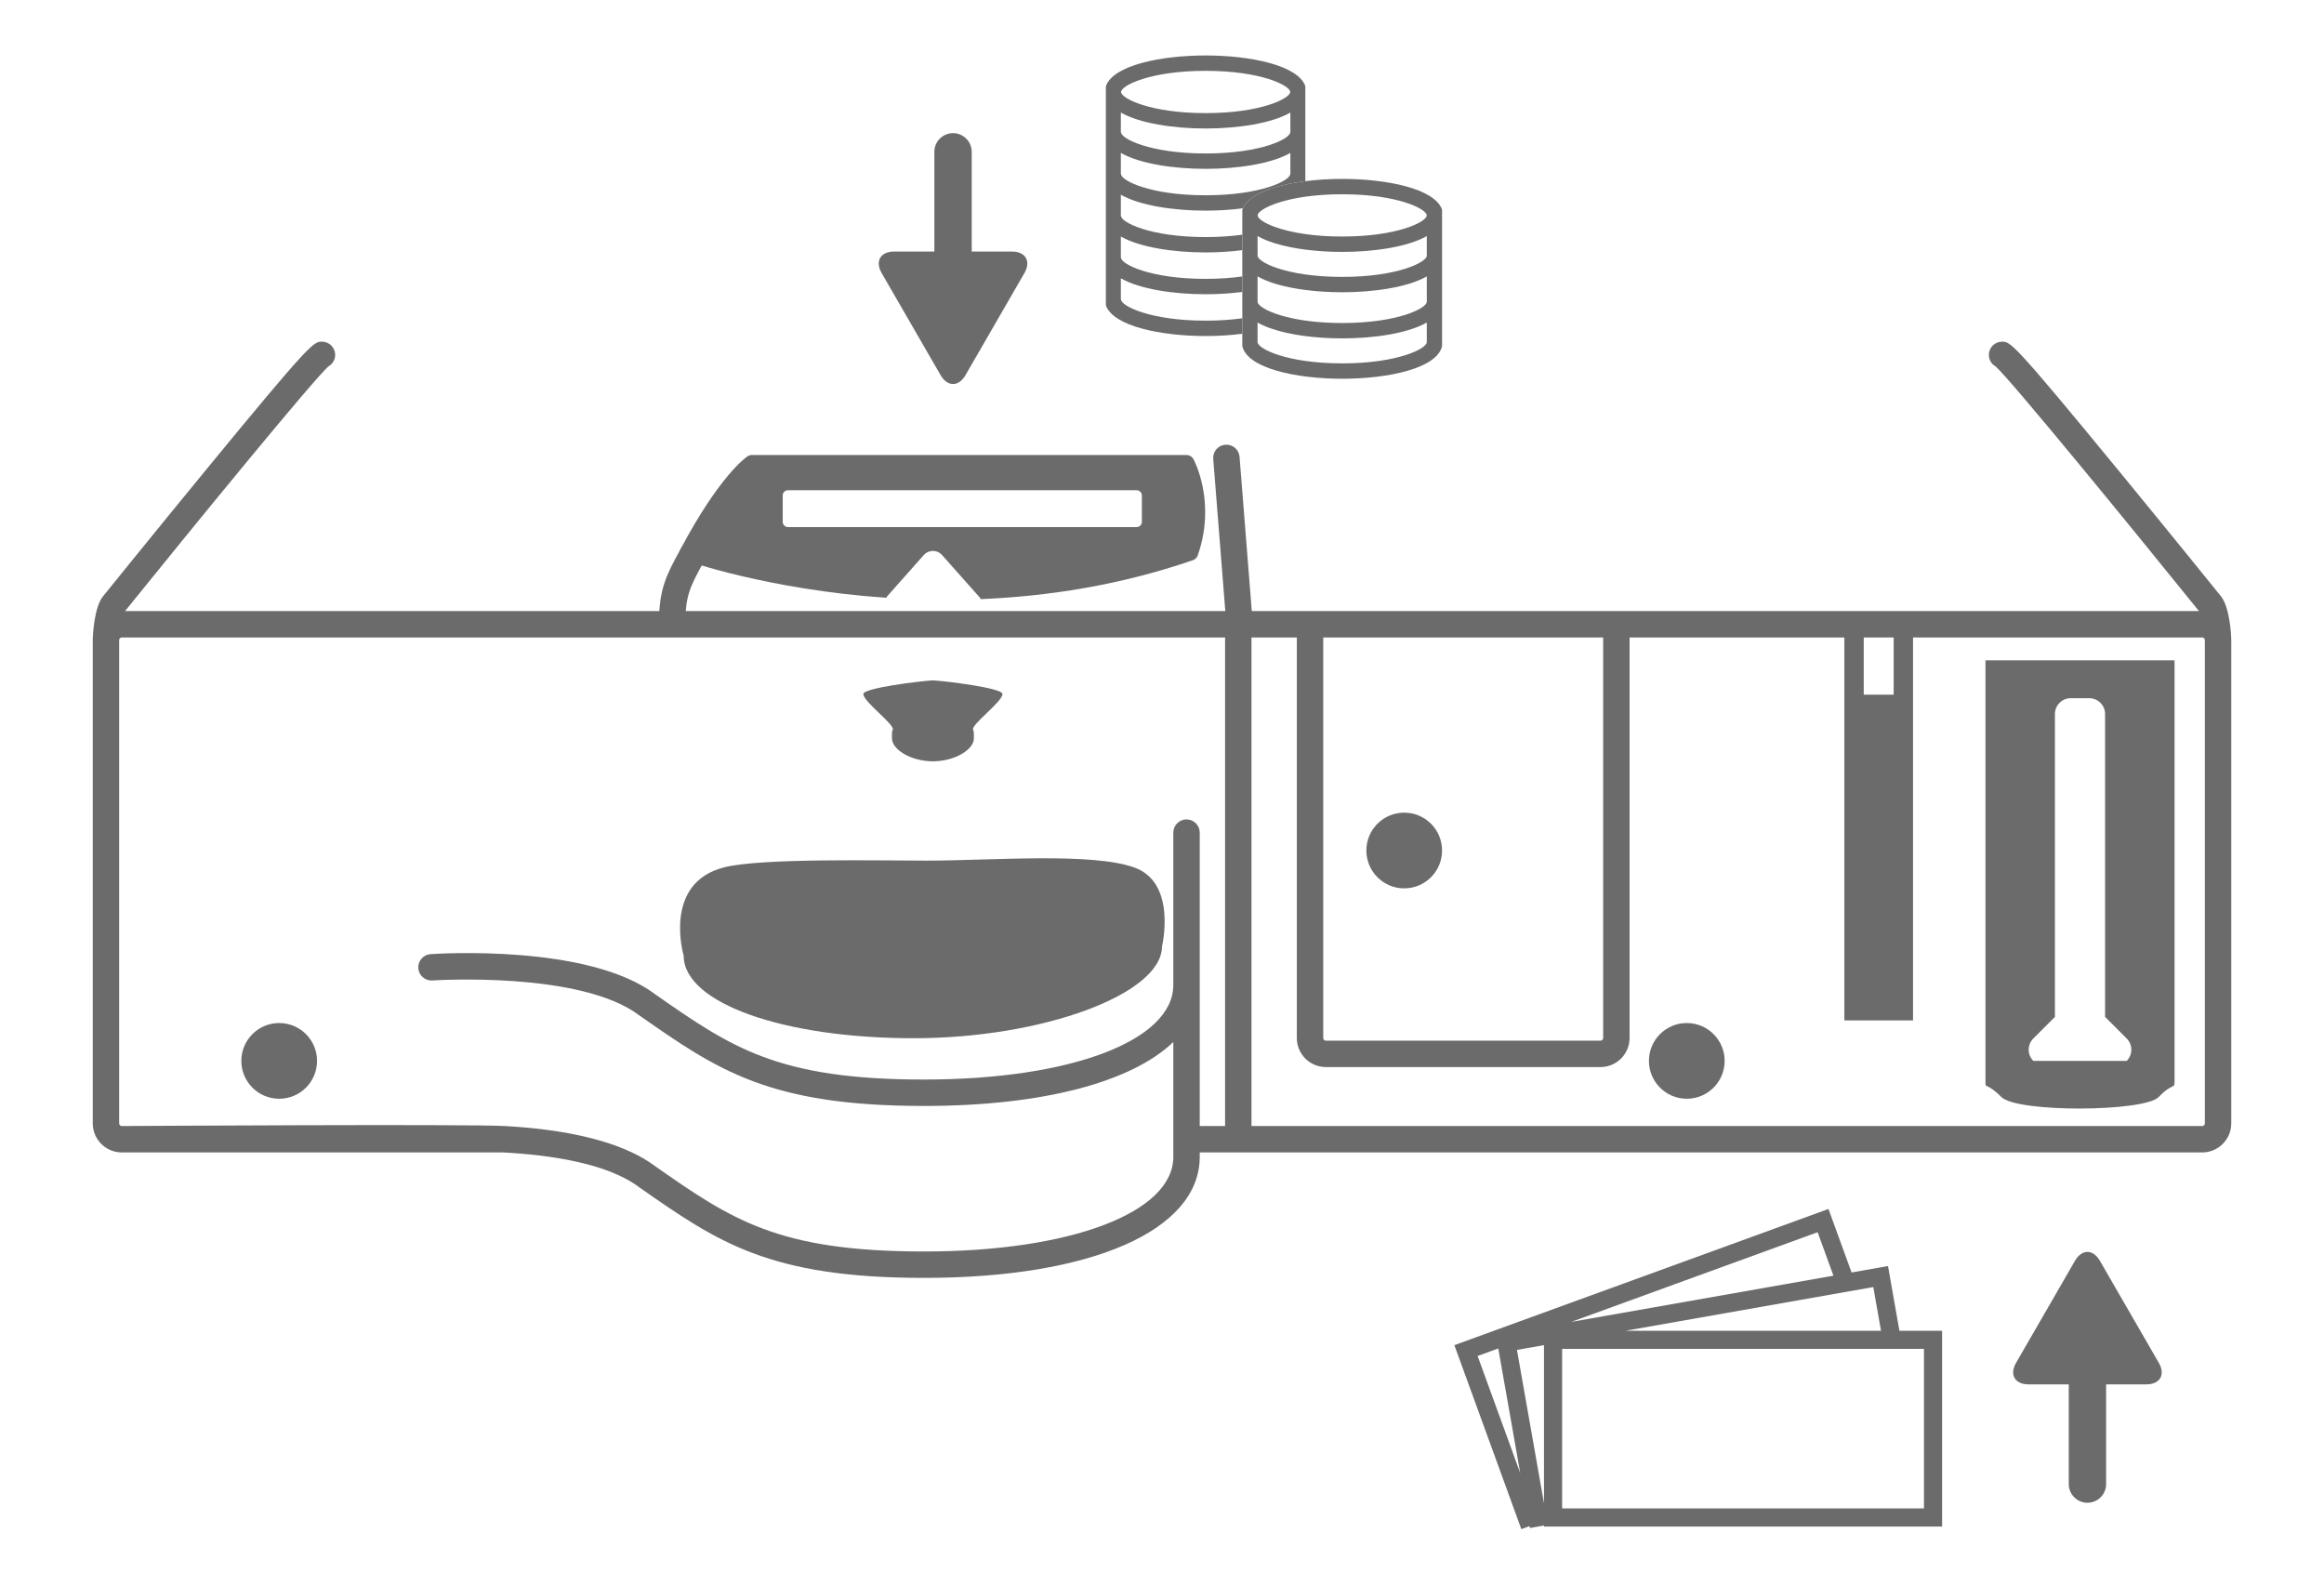 <svg version="1.1" xmlns="http://www.w3.org/2000/svg" xmlns:xlink="http://www.w3.org/1999/xlink" x="0px" y="0px" width="440px" height="300px" viewBox="0 0 440 300" enable-background="new 0 0 440 300" xml:space="preserve">
<style>
#arrow-bills { animation:rise ease-in-out 2.4s infinite; }
#arrow-coins { animation:down ease-in-out 2.4s infinite; }
@keyframes rise {
  0% { transform:translate(0, 8px); opacity:0;}
  10% { opacity:1;}
  75% { transform:translate(0, -14px); }
  80% { opacity:1; }
  90% { opacity:0; }
  100% { transform:translate(0, -14px); opacity:0; }
}
@keyframes down {
  0% { transform:translate(0, -14px); opacity:0;}
  10% { opacity:1;}
  75% { transform:translate(0, 8px); }
  80% { opacity:1; }
  90% { opacity:0; }
  100% { transform:translate(0, 8px); opacity:0; }
}
</style>
<g id="layer">
	<path id="arrow-bills" fill="#6b6b6b" d="M408.721,258.012l-11.152-19.313c-1.297-2.244-3.419-2.244-4.715,0l-11.15,19.313c-1.296,2.245-0.236,4.082,2.356,4.082h7.616v18.88c0,1.953,1.584,3.536,3.537,3.536c1.952,0,3.535-1.583,3.535-3.536v-18.88h7.617C408.959,262.094,410.019,260.257,408.721,258.012z"/>
	<path id="arrow-coins" fill="#6b6b6b" d="M166.927,51.708l11.152,19.313c1.297,2.245,3.42,2.245,4.717,0l11.15-19.313c1.296-2.246,0.236-4.084-2.357-4.084h-7.615V28.745c0-1.953-1.586-3.537-3.536-3.537c-1.954,0-3.537,1.584-3.537,3.537v18.879h-7.616C166.691,47.624,165.629,49.462,166.927,51.708z"/>
	<path id="bills" fill="#6b6b6b" d="M359.615,251.948l-2.16-12.255l-6.896,1.218l-4.377-12.023l-70.829,25.781l12.679,34.832l1.565-0.569l0.063,0.358l2.661-0.47v0.197h75.377v-37.069H359.615L359.615,251.948z M354.668,243.673l1.46,8.275H307.74L354.668,243.673z M344.129,233.288l2.995,8.229l-49.653,8.754L344.129,233.288z M279.753,256.72l3.913-1.424l4.164,23.613L279.753,256.72z M292.321,284.286v0.313l-0.052-0.295l-5.066-28.732l5.118-0.902V284.286L292.321,284.286z M364.262,285.583h-68.508v-30.201h68.508V285.583z"/>
	<path fill="#6b6b6b" d="M228.257,60.708c-10.562,0-16.009-2.805-16.009-4h-0.037v-4.017c3.579,2.052,9.967,3.015,16.045,3.015c2.331,0,4.706-0.142,6.949-0.432v-2.936c-1.994,0.281-4.313,0.457-6.949,0.457c-10.563,0-16.009-2.805-16.009-4.002h-0.036v-4.016c3.579,2.051,9.967,3.014,16.045,3.014c2.33,0,4.705-0.142,6.949-0.432v-2.933c-1.995,0.28-4.313,0.456-6.949,0.456c-10.563,0-16.009-2.805-16.009-4.002h-0.037v-4.016c3.58,2.051,9.967,3.014,16.045,3.014c2.366,0,4.778-0.146,7.056-0.444c1.201-2.731,6.117-4.405,11.828-5.138V16.321c-1.384-3.99-10.5-5.821-18.883-5.821c-8.382,0-17.5,1.831-18.882,5.821v41.477c1.383,3.992,10.5,5.822,18.882,5.822c2.319,0,4.695-0.141,6.949-0.429v-2.937C233.211,60.534,230.894,60.708,228.257,60.708z M228.257,13.411c10.563,0,16.011,2.805,16.011,4.002c0,1.196-5.448,4.002-16.011,4.002c-10.562,0-16.009-2.806-16.009-4.002C212.248,16.216,217.697,13.411,228.257,13.411z M212.213,21.312c3.579,2.051,9.966,3.016,16.044,3.016c6.079,0,12.467-0.963,16.046-3.016v3.743h-0.037c0,1.196-5.446,4.002-16.01,4.002c-10.563,0-16.009-2.806-16.009-4.002h-0.036v-3.743H212.213z M212.213,28.952c3.579,2.051,9.966,3.014,16.044,3.014c6.079,0,12.467-0.961,16.046-3.014v4.016h-0.037c0,1.197-5.446,4.002-16.01,4.002c-10.563,0-16.009-2.805-16.009-4.002h-0.036v-4.016H212.213z"/>
	<path fill="#6b6b6b" d="M254.116,33.868c-2.328,0-4.713,0.141-6.975,0.43c-5.712,0.729-10.63,2.406-11.83,5.138c-0.037,0.084-0.076,0.167-0.105,0.253v4.739v2.933v4.979v2.936v4.979v2.938v2.329c0.95,4.244,10.277,6.186,18.91,6.186s17.959-1.941,18.908-6.186V39.688C271.642,35.698,262.499,33.868,254.116,33.868z M238.107,40.78c0-0.742,2.095-2.101,6.196-3.027c0.857-0.193,1.804-0.369,2.838-0.517c1.999-0.282,4.325-0.458,6.975-0.458c10.562,0,16.009,2.805,16.009,4.002s-5.447,4.002-16.009,4.002c-2.648,0-4.976-0.177-6.975-0.459c-2.426-0.344-4.366-0.845-5.819-1.378C239.189,42.165,238.107,41.313,238.107,40.78z M270.134,64.792h-0.011c0,1.197-5.447,4.002-16.009,4.002c-10.563,0-16.01-2.805-16.01-4.002h-0.01v-2.068v-1.658c0.707,0.403,1.525,0.764,2.427,1.083c3.664,1.298,8.727,1.916,13.592,1.916c6.063,0,12.436-0.958,16.02-2.999L270.134,64.792L270.134,64.792z M270.134,57.151h-0.011c0,1.198-5.447,4.003-16.009,4.003c-3.704,0-6.774-0.346-9.206-0.845c-1.787-0.366-3.227-0.816-4.312-1.275c-1.651-0.699-2.491-1.414-2.491-1.882h-0.011v-2.351v-2.469c1.021,0.584,2.271,1.076,3.675,1.484c0.799,0.232,1.647,0.438,2.532,0.615c0.912,0.186,1.861,0.338,2.839,0.464c2.252,0.293,4.635,0.437,6.975,0.437c6.063,0,12.436-0.959,16.019-3V57.151L270.134,57.151z M270.134,48.421h-0.011c0,1.197-5.447,4.002-16.009,4.002c-2.648,0-4.976-0.178-6.975-0.461c-2.229-0.314-4.051-0.764-5.459-1.248c-2.372-0.813-3.575-1.73-3.575-2.295h-0.011v-1.53v-2.193c0.916,0.522,2.019,0.974,3.246,1.354c0.924,0.287,1.916,0.533,2.961,0.744c0.912,0.184,1.861,0.336,2.839,0.463c2.252,0.293,4.635,0.437,6.975,0.437c6.063,0,12.436-0.958,16.019-2.999V48.421L270.134,48.421z"/>
	<circle fill="#6b6b6b" cx="265.858" cy="161.021" r="7.167"/>
	<path fill="none" d="M395.927,189.893l2.612,2.612c0.003-0.051,0.016-0.101,0.016-0.151v-57.167c0-1.656-1.343-3-3-3h-3.5c-1.657,0-3,1.344-3,3v57.167c0,0.054,0.014,0.103,0.017,0.153l2.613-2.614C392.857,188.721,394.755,188.721,395.927,189.893z"/>
	<path fill="#6b6b6b" d="M375.908,125.02v79.667c0,1.656,0,0,3,3s27.083,2.834,29.796,0s3-1.344,3-3V125.02H375.908zM402.645,200.853h-17.678c-1.172-1.172-1.172-3.07,0-4.242l4.104-4.104c-0.003-0.053-0.017-0.102-0.017-0.153v-57.167c0-1.656,1.343-3,3-3h3.5c1.657,0,3,1.344,3,3v57.167c0,0.052-0.013,0.101-0.016,0.151l4.104,4.104C403.818,197.782,403.818,199.681,402.645,200.853z"/>
	<circle fill="#6b6b6b" cx="319.357" cy="200.853" r="7.167"/>
	<circle fill="#6b6b6b" cx="52.858" cy="200.853" r="7.167"/>
	<path fill="#6b6b6b" d="M220,179.187c0,8.975-22.466,17.375-47.06,17.375c-24.595,0-43.5-6.65-43.5-15.625c0,0-4.096-13.83,7.75-16.75c7.106-1.752,29.057-1.25,38.279-1.25c12.297,0,31.302-1.613,39.359,1.326C222.887,167.204,220,179.187,220,179.187z"/>
	<path fill="#6b6b6b" d="M176.754,128.82v-0.008c-0.034,0-0.08,0.001-0.125,0.003c-0.045-0.001-0.091-0.003-0.125-0.003v0.008c-2.196,0.112-13.042,1.427-13.042,2.575c0,1.5,6.112,5.865,5.549,6.8c-0.194,0.322-0.132,1.265-0.132,1.616c0,2.02,3.396,4.262,7.656,4.326v0.006c0.032,0,0.063-0.003,0.094-0.003c0.032,0,0.063,0.003,0.095,0.003v-0.006c4.261-0.064,7.655-2.307,7.655-4.326c0-0.352,0.063-1.294-0.132-1.616c-0.563-0.935,5.549-5.3,5.549-6.8C189.796,130.247,178.951,128.933,176.754,128.82z"/>
	<path fill="#6b6b6b" d="M225.961,86.933c-0.012-0.021-0.026-0.038-0.04-0.059c-0.026-0.045-0.056-0.088-0.088-0.131c-0.027-0.037-0.059-0.074-0.091-0.109c-0.032-0.036-0.066-0.068-0.103-0.102s-0.073-0.063-0.112-0.093c-0.039-0.028-0.08-0.056-0.122-0.08c-0.04-0.024-0.079-0.046-0.12-0.065c-0.048-0.022-0.096-0.041-0.145-0.06c-0.041-0.015-0.082-0.028-0.124-0.039c-0.053-0.013-0.104-0.022-0.158-0.03c-0.044-0.006-0.088-0.012-0.132-0.014c-0.029-0.002-0.058-0.009-0.086-0.009H142.38c-0.003,0-0.006,0-0.009,0h-0.015c-0.023,0-0.045,0.006-0.068,0.007c-0.074,0.003-0.146,0.008-0.221,0.021c-0.043,0.01-0.083,0.024-0.125,0.037c-0.052,0.015-0.104,0.026-0.155,0.047c-0.06,0.025-0.116,0.059-0.172,0.09c-0.027,0.016-0.056,0.025-0.082,0.043c-0.002,0.001-0.009,0.006-0.014,0.009c-0.002,0.001-0.004,0.002-0.006,0.004c-0.381,0.257-5.358,3.783-12.65,17.539c-0.017,0.032-0.026,0.065-0.04,0.099c-0.014,0.031-0.033,0.06-0.044,0.092c-0.005,0.016-0.006,0.029-0.011,0.045c-0.019,0.053-0.029,0.105-0.041,0.16c-0.01,0.043-0.021,0.088-0.025,0.131c-0.006,0.053-0.007,0.104-0.007,0.156c0,0.045-0.002,0.092,0.001,0.137c0.004,0.051,0.013,0.099,0.021,0.148c0.009,0.045,0.017,0.092,0.028,0.135c0.014,0.049,0.032,0.095,0.05,0.142c0.018,0.042,0.032,0.085,0.054,0.126c0.021,0.045,0.05,0.087,0.076,0.13c0.024,0.039,0.049,0.078,0.076,0.114c0.03,0.039,0.064,0.074,0.099,0.111c0.032,0.035,0.065,0.07,0.103,0.104c0.035,0.031,0.074,0.059,0.112,0.085c0.043,0.03,0.086,0.062,0.133,0.088c0.014,0.009,0.024,0.019,0.039,0.026c0.022,0.012,0.048,0.016,0.071,0.027c0.04,0.019,0.076,0.041,0.118,0.057c0.269,0.098,15.767,5.597,38.128,7.123c0.057-0.1,0.097-0.209,0.174-0.295l6.883-7.754c0.975-1.098,2.562-1.098,3.536,0l7.094,7.992c0.082,0.092,0.125,0.205,0.183,0.311c12.553-0.516,26.281-2.584,40.171-7.367c0.123-0.042,0.232-0.104,0.337-0.172c0.024-0.016,0.048-0.034,0.07-0.053c0.104-0.078,0.2-0.166,0.279-0.267c0.006-0.007,0.013-0.012,0.018-0.021c0.087-0.112,0.15-0.239,0.201-0.372c0.006-0.015,0.018-0.025,0.021-0.04c0.012-0.033,0.02-0.064,0.029-0.1c0.002-0.004,0.004-0.01,0.006-0.015C230.249,95.073,226.138,87.262,225.961,86.933z M216.191,98.788c0,0.553-0.448,1-1,1h-66c-0.553,0-1-0.447-1-1v-4.977c0-0.553,0.447-1,1-1h66c0.552,0,1,0.447,1,1V98.788z"/>
	<path fill="#6b6b6b" d="M127.283,120.374c-1.369,0-2.485-1.102-2.5-2.474c-0.067-6.405,1.545-9.34,3.984-13.782l0.073-0.135c0.665-1.209,2.187-1.65,3.396-0.988c1.21,0.666,1.651,2.186,0.988,3.396l-0.074,0.135c-2.35,4.276-3.421,6.228-3.367,11.322c0.014,1.381-1.093,2.512-2.474,2.526C127.301,120.374,127.292,120.374,127.283,120.374z"/>
	<path fill="#6b6b6b" d="M420.519,112.928c-0.096-0.119-9.662-11.972-19.271-23.673c-20.178-24.568-20.607-24.568-22.203-24.568c-1.381,0-2.5,1.119-2.5,2.5c0,0.939,0.518,1.757,1.283,2.186c2.9,2.594,24.911,29.489,38.495,46.314H237l-2.316-29.197c-0.108-1.377-1.313-2.404-2.69-2.295c-1.376,0.109-2.403,1.313-2.294,2.689l2.285,28.803H23.678c13.606-16.854,35.594-43.719,38.495-46.314c0.767-0.429,1.283-1.246,1.283-2.186c0-1.381-1.119-2.5-2.5-2.5c-1.596,0-2.024,0-22.203,24.568c-9.609,11.701-19.178,23.554-19.295,23.699c-1.633,2.084-1.898,7.34-1.898,8.232v91.5c0,3.033,2.467,5.5,5.5,5.5h72.239c8.792,0.471,19.727,2.031,25.752,6.615l0.083,0.06c14.732,10.282,24.467,17.075,53.807,17.075c31.711,0,52.201-8.995,52.201-22.917v-0.833h189.799c3.032,0,5.5-2.467,5.5-5.5v-91.5C422.441,120.294,422.174,115.038,420.519,112.928z M358.525,120.687v10.833h-5.666v-10.833H358.525z M303.525,120.687v75.833c0,0.274-0.226,0.5-0.5,0.5h-52c-0.275,0-0.5-0.226-0.5-0.5v-75.833H303.525z M224.642,155.134c-1.382,0-2.5,1.119-2.5,2.5v28.834c0,10.549-19.41,17.916-47.201,17.916c-27.742,0-36.476-6.076-50.904-16.146c-12.625-9.547-41.302-7.68-42.519-7.597c-1.377,0.096-2.416,1.289-2.321,2.666c0.095,1.378,1.289,2.413,2.666,2.321c0.279-0.021,28.08-1.826,39.188,6.621l0.083,0.061c14.732,10.281,24.467,17.074,53.807,17.074c22.472,0,39.298-4.52,47.201-12.106v20.909v0.833c0,10.549-19.41,17.917-47.201,17.917c-27.742,0-36.476-6.076-50.904-16.146c-1.305-0.986-2.789-1.846-4.389-2.604c-6.995-3.313-16.338-4.575-24.036-5c-7.327-0.404-72.552,0-72.552,0c-0.276,0-0.5-0.225-0.5-0.5v-91.5c0-0.275,0.224-0.5,0.5-0.5h208.881v92.5h-4.799v-55.553C227.142,156.253,226.023,155.134,224.642,155.134z M417.441,212.687c0,0.275-0.226,0.5-0.5,0.5h-180v-92.5h8.584v75.833c0,3.033,2.467,5.5,5.5,5.5h52c3.032,0,5.5-2.467,5.5-5.5v-75.833h40.666v72.5h13v-72.5h54.75c0.274,0,0.5,0.225,0.5,0.5V212.687z"	/>
</g>
</svg>
